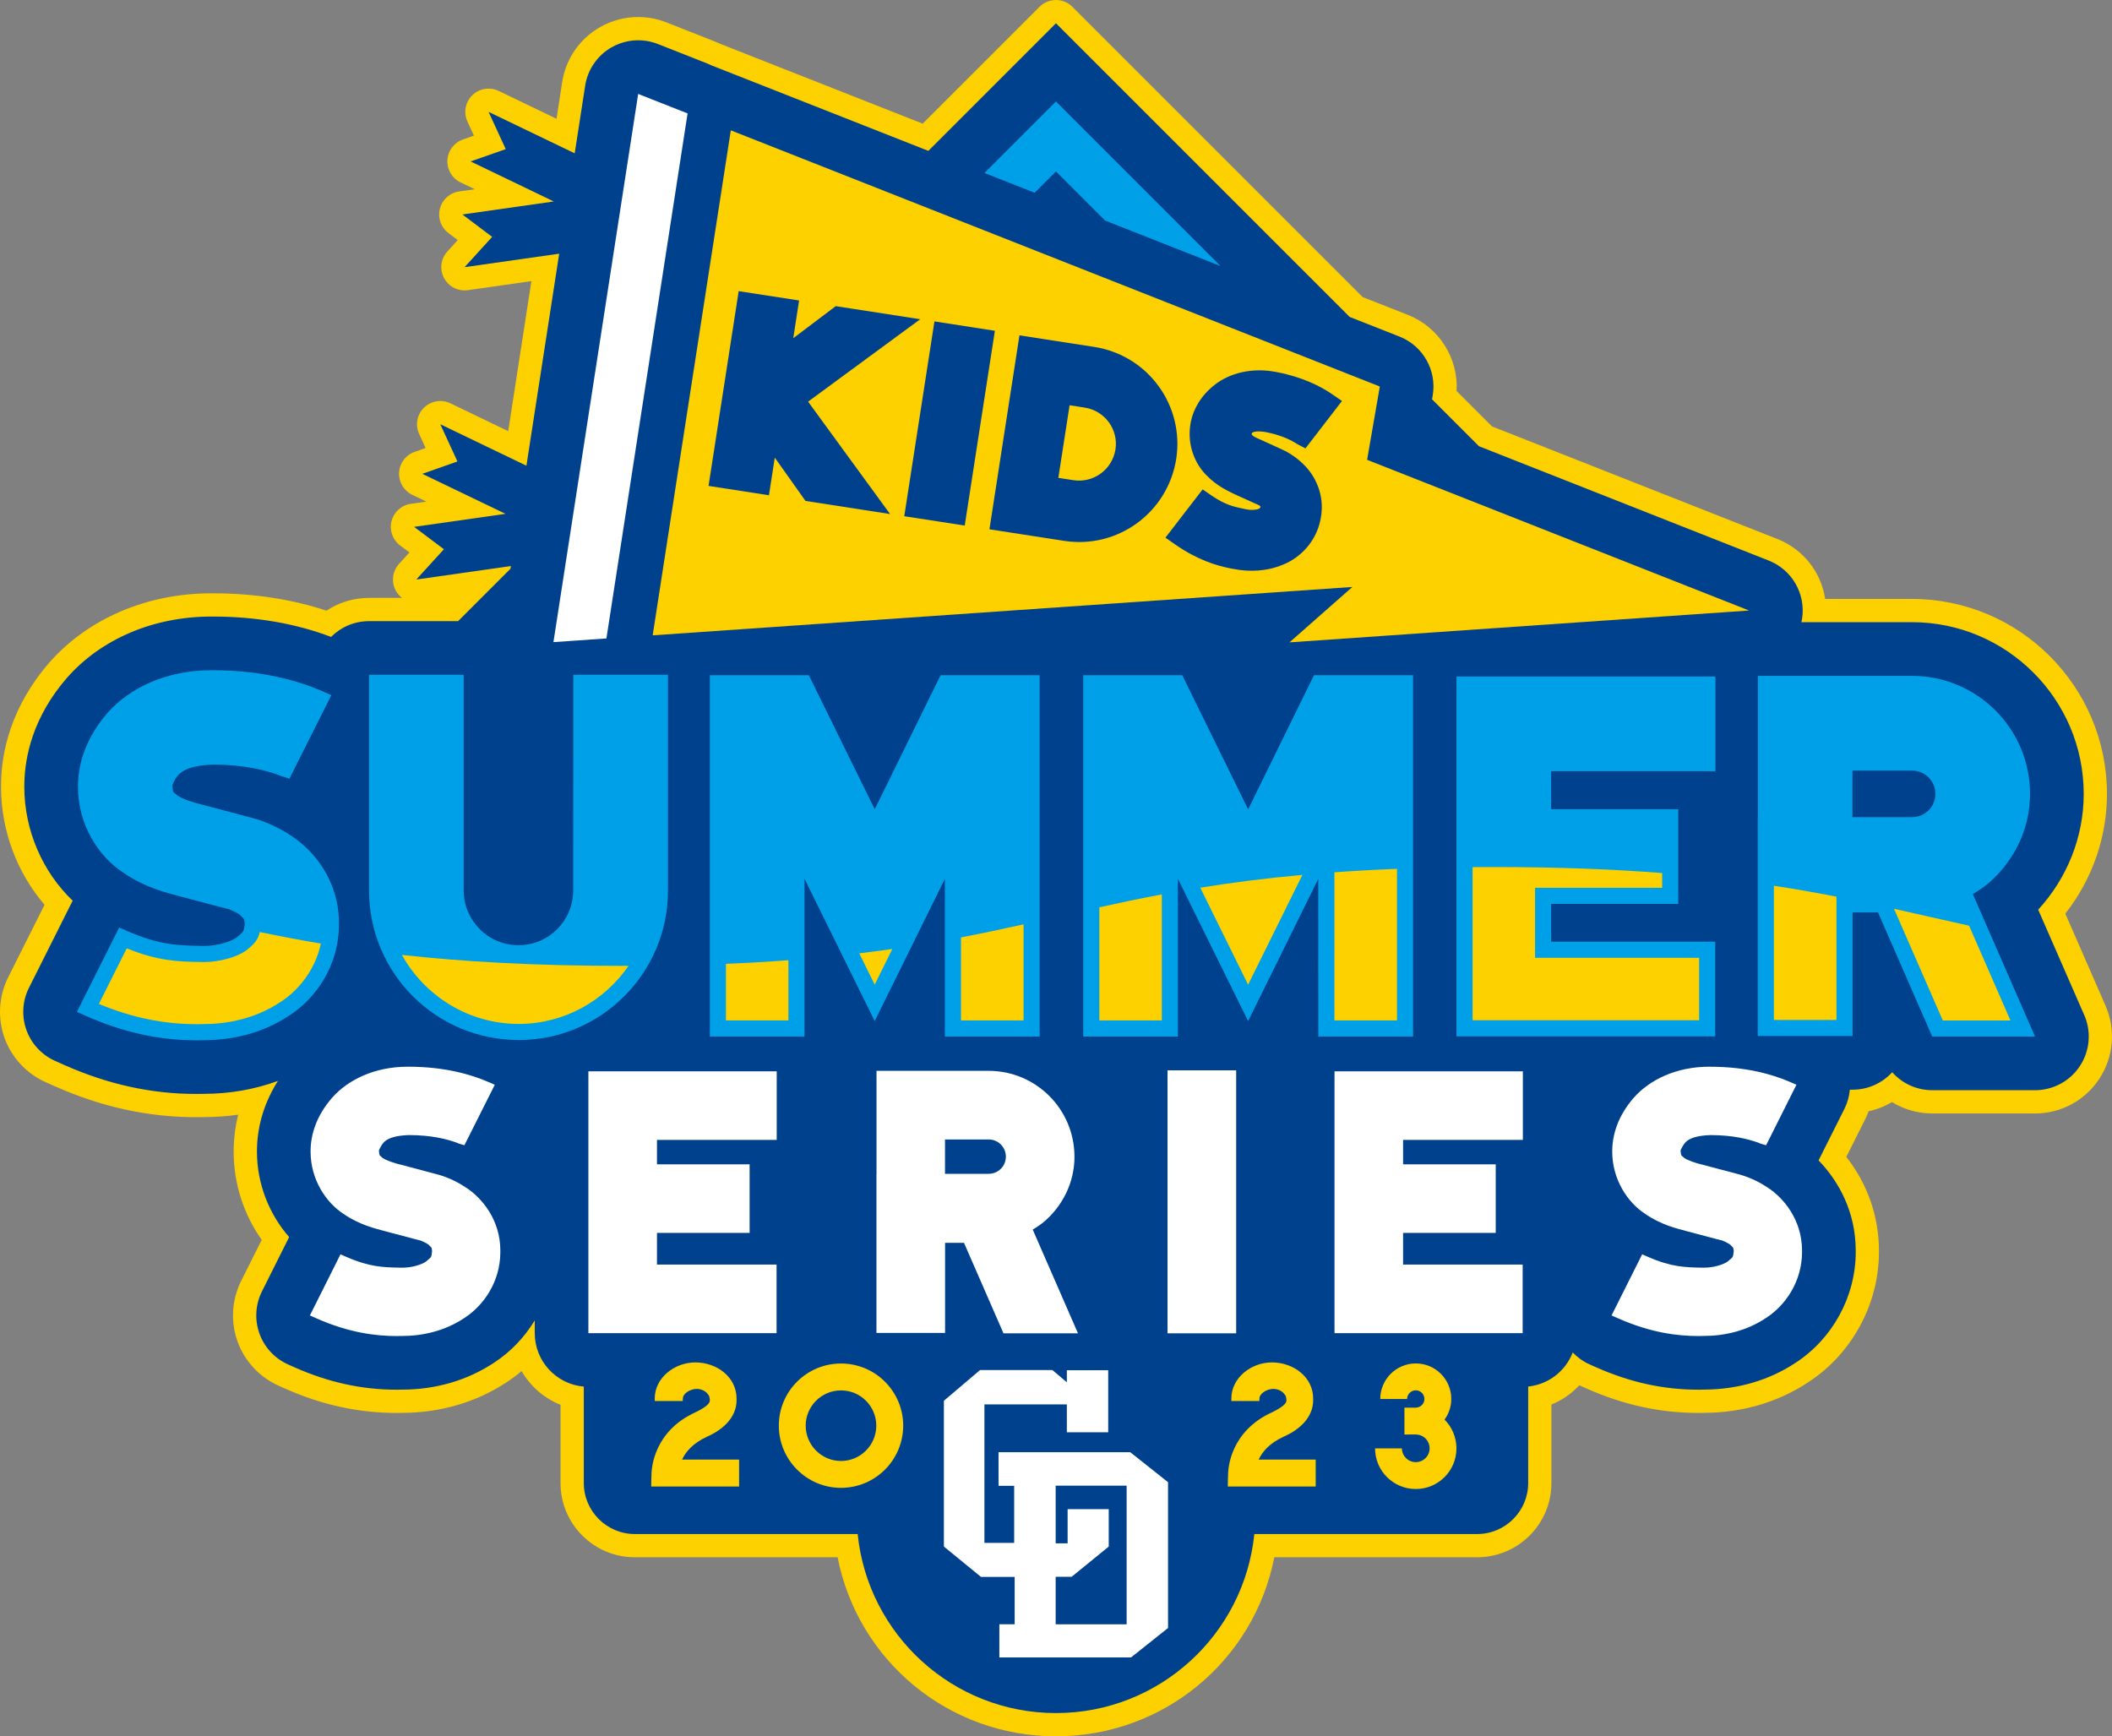 <?xml version="1.0" encoding="UTF-8"?><svg id="_レイヤー_2" xmlns="http://www.w3.org/2000/svg" viewBox="0 0 334.677 275.156"><rect x="0" y="0" width="334.677" height="275.156" fill="#808080" stroke="none"/><g id="_レイヤー_1-2"><path d="m333.656,159.384l-6.379-14.6c4.273-5.442,6.602-12.091,6.602-18.973,0-17.024-13.853-30.887-30.889-30.898h-13.766c-.627-4.209-3.434-7.863-7.586-9.504l-45.209-17.837-5.609-5.613c.295-5.179-2.781-10.104-7.695-12.047l-7.186-2.832L169.94,1.08c-.719-.718-1.664-1.08-2.606-1.08s-1.885.362-2.608,1.08l-18.514,18.514-31.962-12.6c-.273-.133-.553-.254-.821-.357l-7.81-3.081c-.846-.337-1.733-.581-2.626-.716-.613-.094-1.24-.144-1.865-.144-2.12,0-4.218.558-6.066,1.616-3.23,1.855-5.408,5.03-5.978,8.712l-.895,5.798-9.17-4.414c-.512-.246-1.056-.364-1.601-.364-.944,0-1.876.364-2.581,1.056-1.108,1.092-1.412,2.758-.763,4.17l1.025,2.225-1.744.611c-1.406.492-2.376,1.782-2.459,3.272-.083,1.487.737,2.88,2.081,3.524l2.258,1.086-2.479.354c-1.476.21-2.678,1.288-3.048,2.73-.373,1.443.16,2.966,1.351,3.861l1.48,1.113-1.646,1.811c-1.048,1.149-1.261,2.833-.531,4.206.644,1.219,1.907,1.96,3.256,1.96.172,0,.346-.011.52-.036l10.071-1.437-3.673,23.776-9.167-4.414c-.509-.246-1.057-.364-1.598-.364-.945,0-1.88.364-2.584,1.056-1.108,1.089-1.412,2.758-.763,4.167l1.022,2.225-1.752.617c-1.404.494-2.374,1.788-2.454,3.274-.083,1.487.737,2.877,2.081,3.524l2.249,1.081-2.474.353c-1.476.21-2.678,1.288-3.048,2.73-.373,1.446.163,2.969,1.353,3.864l1.481,1.11-1.646,1.808c-1.045,1.15-1.261,2.83-.534,4.207.252.472.595.874.998,1.186h-5.226c-2.43,0-4.751.707-6.729,2.023-5.536-1.827-11.589-2.75-18.033-2.75h-.229c-10.162,0-19.498,3.982-25.631,10.941C1.661,112.066.257,119.271.171,124.006c-.006.196-.008.436-.008.754.019,6.851,2.504,13.495,6.895,18.622l-5.77,11.505c-1.483,2.963-1.696,6.448-.58,9.576,1.122,3.118,3.499,5.677,6.528,7.031l1.445.641c7.453,3.306,14.796,4.909,22.449,4.906h.243c.304,0,.607-.002.917-.014,1.847-.002,3.668-.13,5.453-.381-.426,1.697-.663,3.435-.708,5.207,0,.008-.002.113-.002.121-.003.155-.006.34-.006.566.008,5.022,1.575,9.883,4.446,13.94l-3.267,6.525c-1.483,2.96-1.691,6.448-.574,9.557,1.11,3.117,3.484,5.676,6.511,7.027l1.034.462c5.855,2.598,11.641,3.861,17.687,3.861.307,0,.594-.003.893-.014,6.024-.014,11.728-1.686,16.476-4.825.843-.544,1.653-1.146,2.424-1.799,1.379,2.404,3.554,4.314,6.166,5.339v12.417c0,6.481,5.272,11.751,11.754,11.751h32.152c3.223,16.391,17.551,28.372,34.603,28.374,17.05,0,31.38-11.983,34.601-28.374h32.154c6.48,0,11.754-5.27,11.754-11.751v-12.45c1.687-.677,3.193-1.722,4.418-3.057.059.028.117.055.174.08l1.004.445c5.859,2.598,11.637,3.861,17.699,3.861h.23c.285,0,.562-.002.85-.016,5.926-.042,11.537-1.697,16.203-4.77,6.967-4.466,11.307-12.378,11.326-20.65v-.359c-.014-5.367-1.836-10.527-5.174-14.778l2.998-5.975c.205-.409.385-.829.541-1.26,1.305-.282,2.555-.774,3.699-1.454,1.9,1.166,4.105,1.805,6.379,1.805h16.291c4.129,0,7.943-2.061,10.197-5.514,2.262-3.449,2.627-7.766.976-11.555Z" style="fill:#fdd000;"/><path d="m330.277,160.86l-7.297-16.706c4.615-5.025,7.215-11.552,7.215-18.345,0-14.996-12.203-27.203-27.207-27.212h-17.531c.041-.183.08-.365.109-.553.605-3.925-1.586-7.749-5.281-9.209l-45.922-18.12-7.434-7.434.101-.583c.686-3.97-1.512-7.88-5.258-9.359l-7.9-3.114L167.332,3.687l-20.222,20.221-34.367-13.548c-.216-.106-.437-.206-.665-.296l-7.826-3.087c-.595-.237-1.202-.399-1.821-.495-1.889-.293-3.844.06-5.533,1.026-2.242,1.287-3.776,3.522-4.171,6.079l-1.656,10.71-13.649-6.568,2.72,5.903-5.566,1.951,13.179,6.343-14.478,2.063,4.713,3.549-4.37,4.8,14.994-2.138-5.195,33.6-13.646-6.568,2.715,5.895-5.566,1.962,13.184,6.339-14.484,2.064,4.721,3.546-4.375,4.8,14.994-2.138-.066.426-8.307,8.308h-14.109c-2.35,0-4.478.954-6.017,2.497-5.641-2.137-11.933-3.226-18.744-3.226h-.23c-9.104,0-17.422,3.517-22.852,9.68-5.467,6.27-6.703,12.615-6.777,16.743-.006.165-.008.366-.008.619.02,6.846,2.885,13.42,7.672,17.991-.08.143-.158.287-.232.436l-6.703,13.365c-1.043,2.078-1.187,4.492-.406,6.678.785,2.188,2.43,3.96,4.553,4.906l1.445.643c6.975,3.092,13.832,4.593,20.955,4.59h.244c.279,0,.56-.003.848-.015h.037c4.133,0,8.109-.703,11.778-2.049-2.081,3.278-3.223,6.9-3.317,10.649-.003.152-.009.349-.009.59.012,5.017,1.895,9.856,5.104,13.507l-4.312,8.615c-1.037,2.072-1.184,4.482-.4,6.669.78,2.186,2.422,3.955,4.542,4.902l1.027.457c5.374,2.385,10.674,3.545,16.194,3.545.276,0,.535-.002.807-.012h.019c5.326,0,10.348-1.464,14.533-4.231,2.675-1.73,4.885-4.058,6.508-6.74v2.02c0,4.451,3.42,8.098,7.774,8.469v15.297c0,4.438,3.632,8.068,8.069,8.068h35.329c1.61,15.935,15.063,28.373,31.426,28.373h.002c16.358,0,29.816-12.438,31.427-28.373h35.328c4.437,0,8.07-3.63,8.07-8.068v-15.305c3.238-.328,5.932-2.478,7.061-5.405.762.801,1.678,1.456,2.709,1.914l1.006.445c5.373,2.385,10.664,3.546,16.174,3.546h.262c.242,0,.48-.004.725-.016,5.252-.019,10.201-1.466,14.338-4.186,5.92-3.798,9.613-10.523,9.629-17.56v-.34c-.016-6.056-2.686-10.935-5.891-14.232l4.104-8.179c.478-.955.758-1.982.855-3.025h.432c2.484,0,4.723-1.065,6.277-2.768,1.588,1.781,3.883,2.848,6.35,2.848h16.293c2.869,0,5.547-1.447,7.115-3.848,1.572-2.4,1.828-5.431.68-8.06Z" style="fill:#00418e;"/><path d="m78.28,215.951c-.018.012-.036.021-.054.033-.021.014-.043.03-.064.044l.118-.077Z" style="fill:#00418e;"/><polygon points="163.953 30.547 167.332 27.167 175.11 34.945 193.413 42.16 167.332 16.079 155.999 27.412 163.953 30.547" style="fill:#00a0e9;"/><polygon points="211.474 211.266 212.533 211.266 241.288 211.266 241.288 200.397 222.339 200.397 222.339 195.377 237.021 195.377 237.021 184.511 222.339 184.511 222.339 180.641 241.32 180.641 241.32 169.774 211.474 169.774 211.474 211.266" style="fill:#fff;"/><path d="m73.872,188.212c-2.402-1.628-4.584-2.106-4.824-2.175l-5.447-1.446c-1.197-.275-2.519-.745-2.994-1.114-.346-.295-.449-.401-.445-.411,0,0-.078-.168-.117-.762.008-.036.031-.092.063-.16.318-.599.51-1.013,1.029-1.395.533-.388,1.553-.802,3.648-.873,3.578,0,6.074.647,7.643,1.226.072.039.193.1.314.13l.85.254,4.816-9.586-1.029-.444c-2.687-1.165-6.873-2.413-12.625-2.413h-.174c-5.256,0-9.475,2.099-11.951,4.916-2.473,2.832-3.367,5.762-3.41,8.29-.002.067-.002.156-.002.262.012,4.47,2.478,8.062,5.18,9.826,2.572,1.792,5.178,2.372,6.465,2.729l5.527,1.463c.1.015.148.026.185.033.228.077,1.074.442,1.396.735.551.624.393.227.5.975-.137,1.085-.037.834-.967,1.649-.684.491-2.32.981-3.697.966-.025,0-.076,0-.18.002.063-.002-.006-.002-.094,0-2.709-.053-4.871-.065-8.652-1.712l-.924-.405-4.848,9.687,1.012.451c5.23,2.321,9.512,2.814,12.746,2.814.242,0,.467,0,.715-.016-.049.005.019.005.111.005,3.275,0,6.783-.782,9.877-2.842,3.113-1.997,5.711-5.809,5.717-10.416v-.312c-.012-4.897-2.973-8.344-5.414-9.931Z" style="fill:#fff;"/><path d="m280.154,188.223v-.002c-2.406-1.636-4.6-2.114-4.838-2.187l-5.449-1.442c-1.199-.275-2.52-.742-2.988-1.11-.355-.297-.453-.402-.447-.41,0,0-.08-.172-.119-.759.01-.028.021-.075.047-.143.326-.612.521-1.031,1.041-1.416.537-.394,1.553-.807,3.652-.876,3.578,0,6.074.651,7.641,1.228.064.033.176.089.311.127l.857.259,4.812-9.593-1.025-.443c-2.689-1.166-6.879-2.409-12.629-2.409-.029,0-.092-.005-.172-.005-5.254,0-9.475,2.101-11.957,4.92-2.465,2.828-3.365,5.759-3.408,8.288,0,.062-.004.147-.004.258.016,4.472,2.482,8.066,5.187,9.83,2.564,1.794,5.176,2.374,6.463,2.729l5.527,1.461c.094.016.148.028.186.035.236.082,1.076.444,1.393.733.553.626.394.226.5.976-.139,1.085-.037.838-.967,1.649-.678.493-2.316.981-3.697.966-.018,0-.068-.005-.164.002.035-.002-.033-.002-.105.002-2.713-.055-4.873-.067-8.652-1.712l-.924-.407-4.852,9.685,1.014.45c5.232,2.325,9.516,2.816,12.75,2.814h.232c.158,0,.316-.002.482-.014h.109c3.272.005,6.781-.775,9.877-2.84,3.115-1.996,5.709-5.811,5.721-10.42-.004-.072-.004-.121,0-.135v-.162c-.016-4.893-2.963-8.332-5.404-9.927Zm-.596.877h.002-.002Z" style="fill:#fff;"/><polygon points="185.013 211.291 186.078 211.291 195.89 211.291 195.89 169.617 185.013 169.617 185.013 211.291" style="fill:#fff;"/><polygon points="93.238 211.266 94.3 211.266 123.058 211.266 123.058 200.397 104.107 200.397 104.107 195.377 118.787 195.377 118.787 184.511 104.107 184.511 104.107 180.642 123.081 180.642 123.081 169.772 93.238 169.772 93.238 211.266" style="fill:#fff;"/><path d="m165.461,193.597c2.898-2.495,4.807-6.159,4.807-10.303h-.004c0-7.501-6.092-13.6-13.599-13.6h-17.769v16.388h-.01v25.152h10.876v-14.286h2.996l6.26,14.343h11.806l-7.173-16.436c1.107-.663,1.774-1.23,1.809-1.259Zm-6.067-10.303c-.004,1.513-1.205,2.719-2.728,2.719v.005h-6.916v-5.447h6.916c1.523,0,2.728,1.221,2.728,2.724Z" style="fill:#fff;"/><path d="m133.27,216.076c-5.44,0-9.853,4.408-9.853,9.842s4.412,9.862,9.853,9.862,9.848-4.415,9.855-9.862c-.008-5.434-4.417-9.842-9.855-9.842Zm0,15.447c-3.089-.005-5.592-2.512-5.596-5.604.004-3.077,2.507-5.578,5.596-5.584,3.094.006,5.585,2.507,5.589,5.584-.004,3.093-2.495,5.599-5.589,5.604Z" style="fill:#fdd000;"/><path d="m203.417,227.673l-.004-.005c2.971-1.298,4.605-3.359,4.67-5.58h.004v-.113.003-.381c-.008-3.321-3.041-5.685-6.537-5.695-3.354.011-6.408,2.482-6.424,5.695v.428h4.434l.02-.412c.01-.776,1.17-1.518,2.217-1.513.732,0,1.436.375,1.744.847l.06.069c.012.021.236.185.254.912v.006c-.023.14.1.716-2.227,1.847-6.723,3.029-6.969,8.992-7.01,9.598,0,.019-.051,1.138-.051,1.754v.44h13.926v-4.269h-9.043c.553-1.162,1.646-2.571,3.967-3.633Z" style="fill:#fdd000;"/><path d="m112.042,227.673v-.005c2.965-1.298,4.604-3.359,4.672-5.58h.002v-.113l-.002.003c0-.01.002-.021.002-.035v-.346c-.01-3.321-3.043-5.685-6.536-5.695-3.356.011-6.414,2.482-6.427,5.695v.428h4.438l.017-.412c.007-.776,1.169-1.518,2.216-1.513.736,0,1.435.375,1.747.847l.061.069c.009.021.235.185.249.912v.006c-.022.14.104.716-2.224,1.847-6.723,3.029-6.967,8.992-7.009,9.598,0,.019-.053,1.138-.053,1.754v.44h13.927v-4.269h-9.042c.547-1.162,1.643-2.571,3.963-3.633Z" style="fill:#fdd000;"/><path d="m229.978,221.696c0-3.113-2.518-5.632-5.625-5.632s-5.625,2.519-5.631,5.632h4.256c0-.75.625-1.372,1.375-1.372s1.365.622,1.365,1.372-.617,1.366-1.365,1.374h-1.799v4.26l1.799-.008v.008c1.211,0,2.182.972,2.191,2.192-.01,1.205-.986,2.185-2.191,2.185-1.213,0-2.193-.979-2.201-2.185h-4.254c0,3.561,2.889,6.443,6.455,6.443s6.441-2.882,6.441-6.443c0-1.784-.723-3.393-1.881-4.554.662-.922,1.064-2.049,1.064-3.272Z" style="fill:#fdd000;"/><path d="m158.232,230.136v5.328h2.477v9.035h-4.715v-21.941h13.065v4.416h6.552v-9.836h-6.552v1.914l-2.293-1.942h-11.462l-5.731,4.867v23.106l5.873,4.806h5.342v7.512h-2.426v5.257h20.861l5.869-4.668v-23.107l-5.986-4.748h-20.875Zm20.299,27.269h-11.245v-7.535h2.537l5.872-4.787v-5.926h-6.515v5.416h-1.894v-9.141h11.245v21.973Z" style="fill:#fff;"/><polygon points="230.8 164.229 232.302 164.229 271.8 164.229 271.8 149.229 245.802 149.229 245.802 143.238 265.941 143.238 265.941 128.238 245.802 128.238 245.802 122.213 271.837 122.213 271.837 107.213 230.8 107.213 230.8 164.229" style="fill:#00a0e9;"/><polygon points="209.158 106.994 208.222 106.994 207.808 107.836 197.785 128.256 187.337 106.994 185.158 106.994 171.655 106.994 171.655 164.26 186.654 164.26 186.654 139.252 196.374 158.963 197.781 161.813 199.183 158.969 208.904 139.266 208.908 164.26 223.921 164.26 223.921 106.994 210.408 106.994 209.158 106.994" style="fill:#00a0e9;"/><polygon points="149.985 106.994 149.048 106.994 148.638 107.834 138.613 128.254 128.165 106.994 125.982 106.994 112.486 106.994 112.486 164.26 127.484 164.26 127.484 139.254 137.205 158.967 138.609 161.813 140.013 158.963 149.731 139.267 149.733 164.26 164.748 164.26 164.748 106.994 151.233 106.994 149.985 106.994" style="fill:#00a0e9;"/><path d="m90.828,141.127l1.502.002h-1.502c-.008,4.789-3.875,8.652-8.658,8.664-4.795,0-8.672-3.879-8.693-8.67v-34.184h-14.998v34.19c.021,13.074,10.576,23.662,23.691,23.687,13.096,0,23.68-10.609,23.68-23.687v-34.19h-14.998l-.023,34.188Z" style="fill:#00a0e9;"/><path d="m46.273,132.533v-.002c-3.305-2.248-6.332-2.912-6.647-3.005l-7.48-1.981c-1.598-.367-3.359-.99-4.037-1.486-.248-.215-.434-.367-.535-.459-.158-.168-.086-.08-.131-.164-.033-.088-.096-.4-.137-.992.014-.039.031-.09.062-.158.414-.967.705-1.404,1.414-1.926.717-.529,2.105-1.098,4.982-1.193,4.906,0,8.33.889,10.477,1.684.014.006.027.014.045.021.084.047.234.113.363.15l1.213.373,6.646-13.236-1.455-.633c-3.686-1.604-9.441-3.313-17.338-3.313-.045,0-.129-.001-.23-.001-7.227.001-13.025,2.882-16.443,6.759-3.389,3.889-4.623,7.924-4.687,11.4-.002.098-.002.217-.002.354.018,6.155,3.41,11.091,7.133,13.527,3.531,2.465,7.119,3.264,8.877,3.752l7.644,2.019.07.014c.062.008.102.014.131.019.309.109,1.357.56,1.828.941.416.396.576.584.607.661.037.066.098.189.131.697-.045.738-.145,1.025-.26,1.225-.115.209-.391.502-1.053,1.004-.922.662-3.172,1.336-5.053,1.314-.029,0-.098,0-.207.004.059-.004-.041-.004-.156,0-3.717-.074-6.672-.088-11.85-2.343l-1.308-.573-6.703,13.367,1.437.638c7.187,3.188,13.066,3.864,17.51,3.86.082,0,.162.002.242.002.236,0,.475-.002.726-.018-.031.002.051.002.16.002,4.498,0,9.318-1.07,13.576-3.908,4.287-2.742,7.857-7.99,7.873-14.333v-.411c-.021-6.726-4.074-11.463-7.437-13.652Z" style="fill:#00a0e9;"/><path d="m312.626,141.692c1.508-.907,2.41-1.674,2.459-1.713,3.982-3.432,6.604-8.47,6.604-14.169,0-10.317-8.371-18.702-18.701-18.705h-24.422v22.484h-.018v34.594h15.016v-19.594h4.035l8.592,19.674h16.291l-9.856-22.57Zm-19.082-19.573h9.443c2.062.004,3.699,1.656,3.699,3.69-.004,2.046-1.631,3.683-3.699,3.685h-9.443v-7.375Z" style="fill:#00a0e9;"/><path d="m41.163,147.701c-.095.429-.225.786-.405,1.092-.317.591-.828,1.118-1.804,1.861-1.424,1.024-4.201,1.796-6.544,1.796l-.14.002h-.161l-.057.002-.058-.002-.218-.002c-3.577-.071-6.689-.134-11.69-2.168l-4.416,8.811c5.177,2.161,10.248,3.211,15.462,3.208h.165l.076.003c.179,0,.363-.003.557-.015l.127-.006.1.003h.102c3.165,0,7.846-.603,12.203-3.509,2.656-1.699,5.465-4.908,6.383-9.249-3.393-.573-6.593-1.187-9.683-1.829Z" style="fill:#fdd000;"/><path d="m98.852,153.061c-14.273,0-25.584-.673-35.168-1.739,3.613,6.503,10.548,10.928,18.487,10.943,7.227-.002,13.611-3.655,17.423-9.207-.249,0-.491.002-.742.002Z" style="fill:#fdd000;"/><path d="m152.282,148.551l.002,13.158h9.915v-15.229c-3.206.713-6.477,1.411-9.917,2.07Z" style="fill:#fdd000;"/><path d="m115.036,152.738v8.971h9.899v-9.545c-3.112.233-6.404.427-9.899.574Z" style="fill:#fdd000;"/><path d="m136.16,151.074l2.45,4.968,2.792-5.659c-1.691.243-3.436.474-5.242.691Z" style="fill:#fdd000;"/><path d="m174.208,143.778v17.931h9.897v-19.97c-3.439.647-6.705,1.334-9.897,2.039Z" style="fill:#fdd000;"/><path d="m211.456,138.23l.004,23.479h9.912v-24.023c-3.5.137-6.797.32-9.916.545Z" style="fill:#fdd000;"/><path d="m190.201,140.673l7.578,15.372,8.607-17.402c-5.978.543-11.291,1.239-16.185,2.03Z" style="fill:#fdd000;"/><path d="m243.253,151.779v-11.091h20.139v-2.339c-7.687-.597-16.445-.949-26.758-.949-1.113,0-2.205.004-3.283.013v24.266h35.9v-9.899h-25.998Z" style="fill:#fdd000;"/><path d="m281.097,140.363v21.269h9.916v-19.538c-3.141-.614-6.418-1.197-9.916-1.73Z" style="fill:#fdd000;"/><path d="m300.134,144.015l7.729,17.697h10.723l-6.557-15.017c-4.008-.884-7.906-1.792-11.895-2.68Z" style="fill:#fdd000;"/><polygon points="108.958 17.973 101.128 14.887 87.7 101.757 96.096 101.173 108.958 17.973" style="fill:#fff;"/><polygon points="204.339 101.796 277.165 96.748 216.64 72.867 218.65 61.251 115.807 20.654 103.425 100.683 214.3 93.016 204.339 101.796" style="fill:#fdd000;"/><path d="m199.49,80.625c-.422.198-1.338.24-2.021.086,0,0-.037-.011-.105-.022-.02-.003-.047-.009-.074-.013-1.85-.403-3.06-.624-5.318-2.158l-1.393-.966-5.898,7.653,1.535,1.07c3.41,2.38,6.451,3.351,8.775,3.796.041.008.084.017.127.026.115.021.242.046.387.067.014.003.035.006.055.01,2.406.467,5.133.4,7.76-.697,2.689-1.073,5.23-3.589,5.939-7.159.008-.056.016-.096.019-.122.008-.027.014-.057.018-.085.715-3.797-1.016-6.85-2.676-8.465h0c-.791-.793-1.564-1.355-2.18-1.732-.305-.191-.57-.337-.773-.44-.102-.051-.189-.094-.252-.124-.029-.016-.059-.027-.072-.036l-.002-.002-3.601-1.646c-.6-.256-1.426-.599-1.383-.901.018-.185.104-.211.211-.265.152-.077.676-.242,2.01-.029,2.287.452,3.766,1.154,4.67,1.694.072.055.184.133.283.184l1.334.71,5.795-7.516-1.555-1.069c-1.787-1.231-4.643-2.706-8.736-3.499,0,0-.051-.012-.119-.024-3.883-.751-7.357.179-9.699,1.981-2.26,1.753-3.42,3.895-3.828,5.846-.008.037-.021.108-.039.194-.65,3.475.682,6.565,2.543,8.389,1.656,1.709,3.541,2.52,4.34,2.922l3.691,1.671.062.023c.828.311.172.65.172.65Z" style="fill:#00418e;"/><polygon points="132.431 48.515 131.826 48.974 125.702 53.594 126.627 47.618 117.055 46.138 112.279 77.002 121.851 78.484 122.774 72.517 127.642 79.382 141.039 81.457 128.053 63.65 145.821 50.588 132.431 48.515" style="fill:#00418e;"/><path d="m173.384,54.975l-11.837-1.833-4.756,30.735,11.835,1.833h.002c8.505,1.317,16.437-4.501,17.765-13.007,1.301-8.48-4.504-16.414-13.008-17.728Zm3.379,16.24c-.504,3.182-3.473,5.369-6.655,4.882l-2.399-.369,1.783-11.509,2.403.374c3.184.499,5.35,3.462,4.868,6.622Zm-6.923,6.647v.002h0v-.002Z" style="fill:#00418e;"/><polygon points="148.075 50.934 143.294 81.803 145.058 82.075 152.874 83.285 157.652 52.419 148.075 50.934" style="fill:#00418e;"/></g></svg>